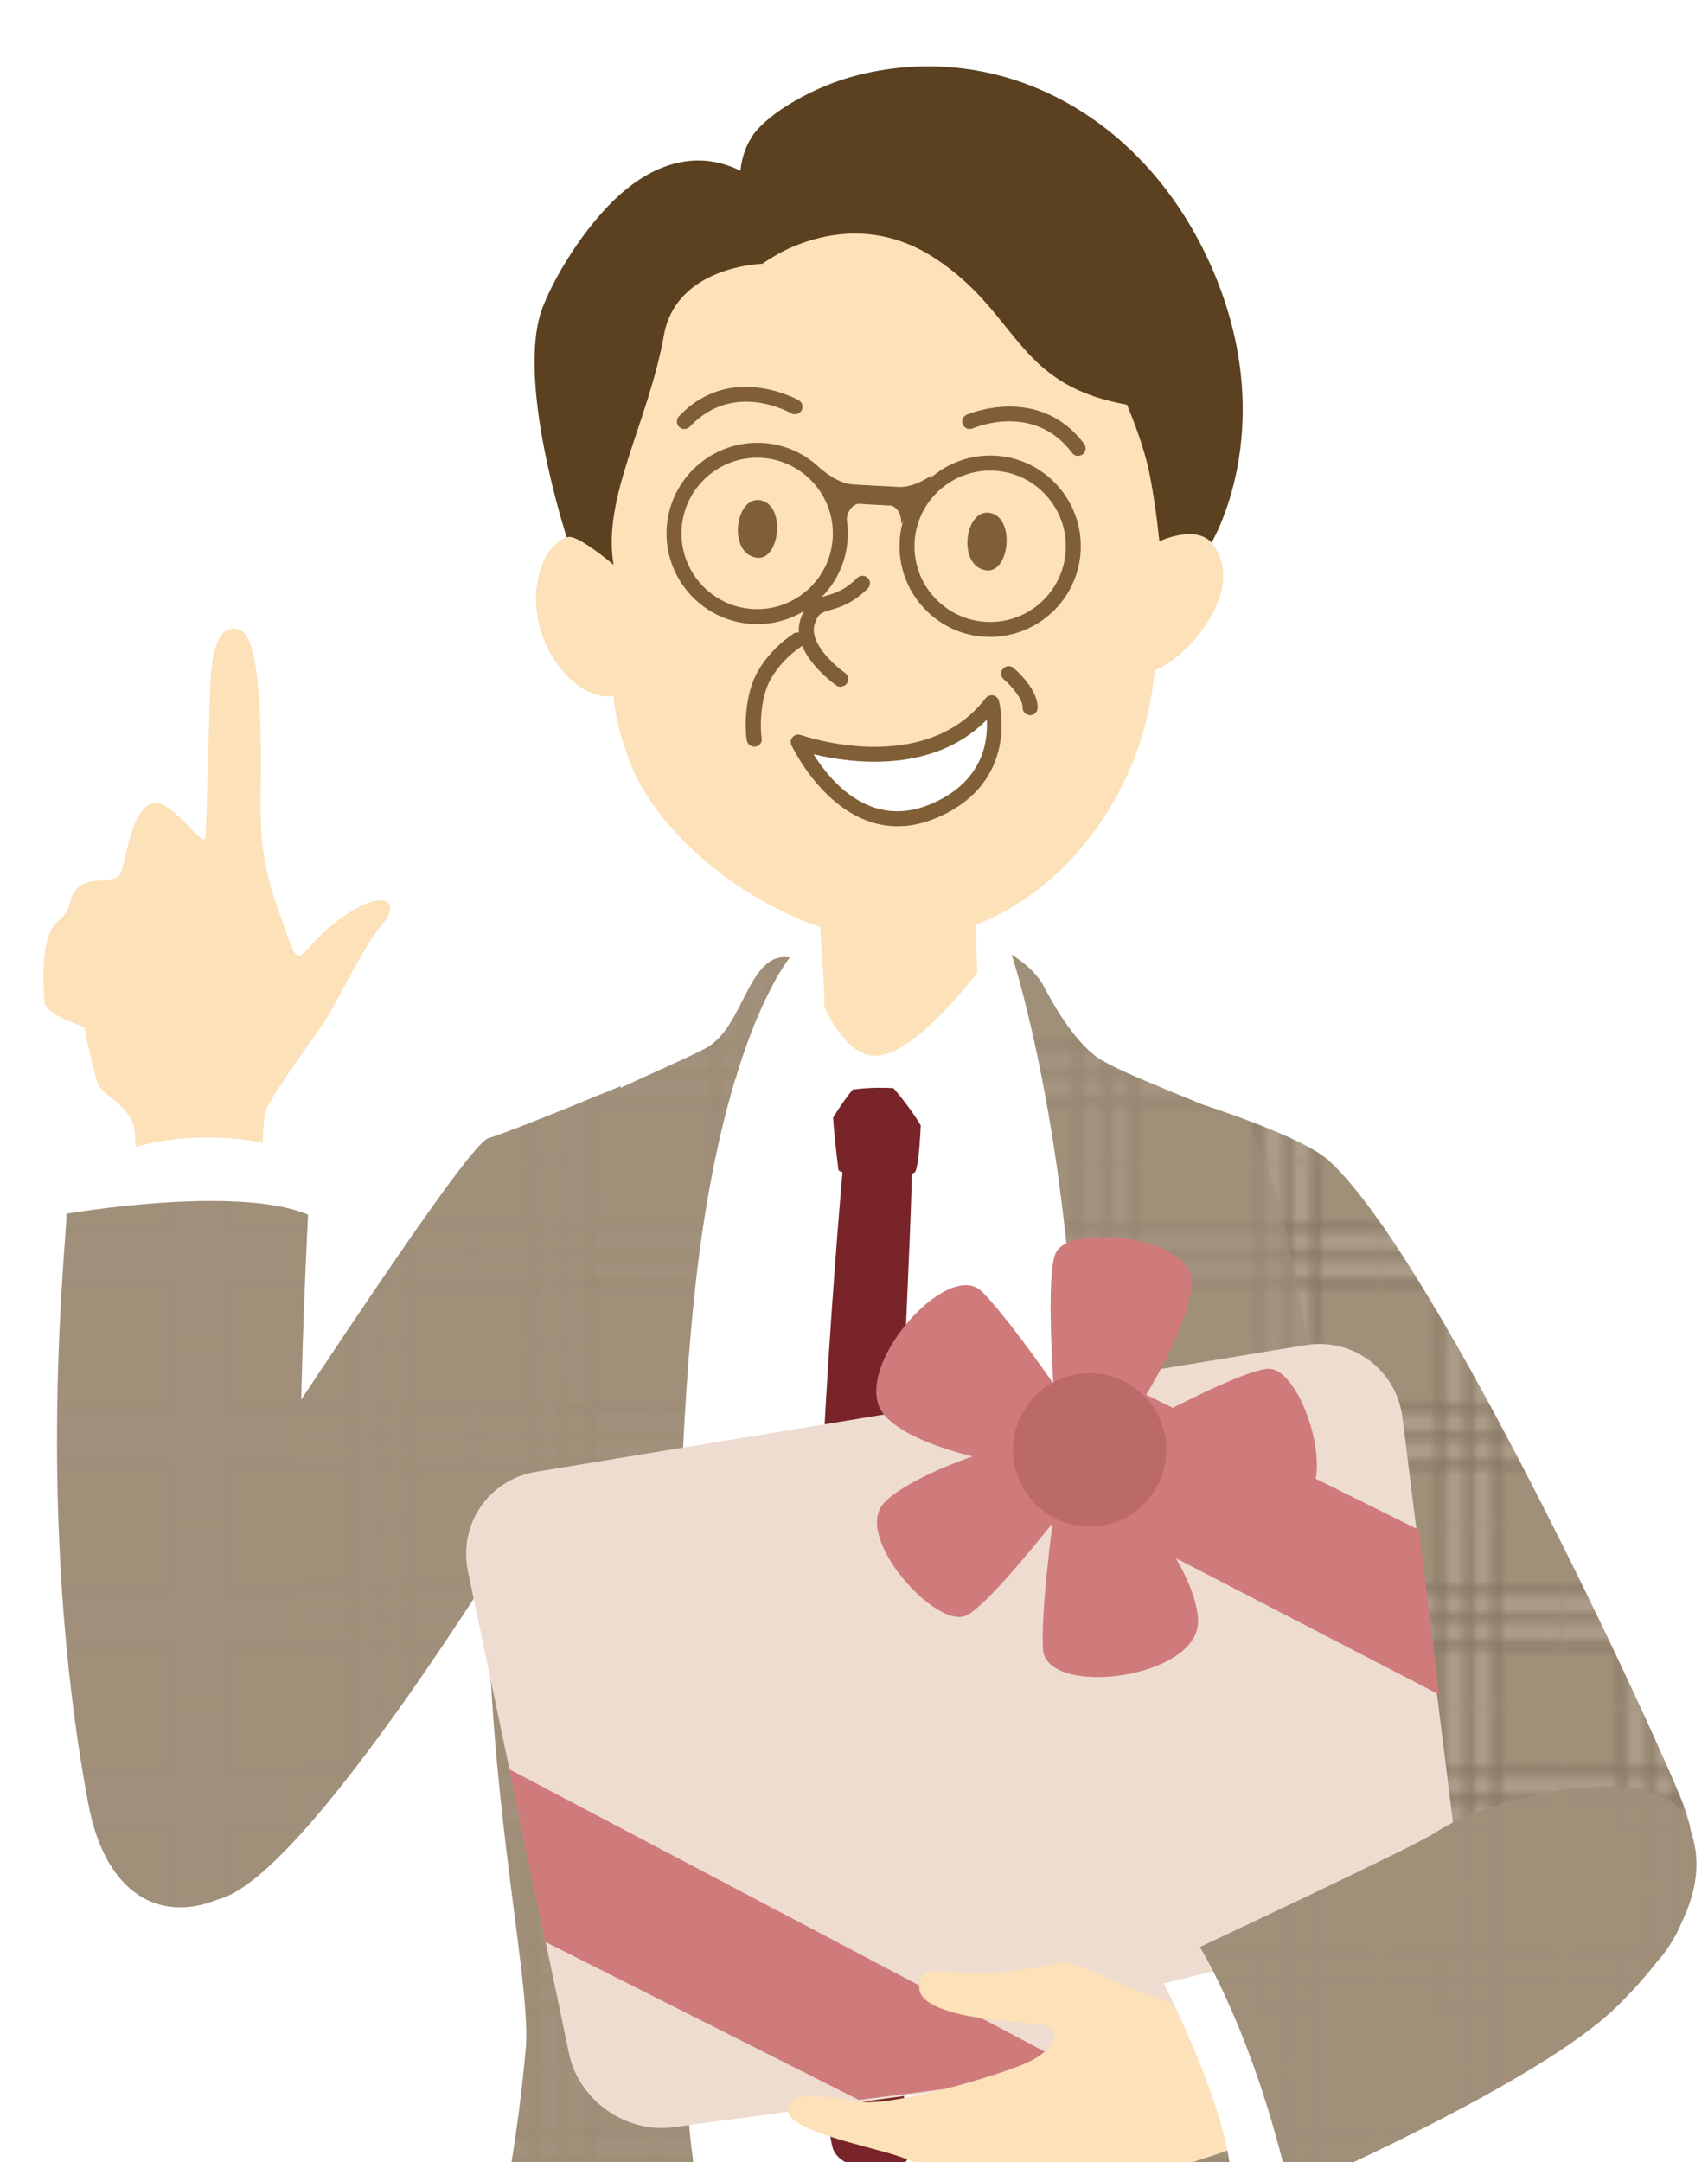 <?xml version="1.0" encoding="UTF-8"?>
<svg id="_レイヤー_2" data-name="レイヤー 2" xmlns="http://www.w3.org/2000/svg" xmlns:xlink="http://www.w3.org/1999/xlink" viewBox="0 0 171.55 217.13">
  <defs>
    <style>
      .cls-1 {
        fill: #815f36;
      }

      .cls-2 {
        fill: #fce1b9;
      }

      .cls-3 {
        opacity: .3;
      }

      .cls-4 {
        fill: #a08f79;
      }

      .cls-5 {
        fill: #fff;
      }

      .cls-6, .cls-7 {
        fill: none;
      }

      .cls-8 {
        fill: #782429;
      }

      .cls-7 {
        stroke: #5f5141;
        stroke-miterlimit: 10;
      }

      .cls-9 {
        clip-path: url(#clippath-1);
      }

      .cls-10 {
        fill: #efdcd0;
      }

      .cls-11 {
        fill: #cf7b7b;
      }

      .cls-12 {
        fill: #bc6969;
      }

      .cls-13 {
        fill: #5b4120;
      }

      .cls-14 {
        fill: url(#_新規パターンスウォッチ_7);
        opacity: .4;
      }

      .cls-15 {
        clip-path: url(#clippath);
      }
    </style>
    <clipPath id="clippath">
      <rect class="cls-6" x="0" y="0" width="171.55" height="217.13" transform="translate(171.55 217.13) rotate(-180)"/>
    </clipPath>
    <pattern id="_新規パターンスウォッチ_7" data-name="新規パターンスウォッチ 7" x="0" y="0" width="25.87" height="25.84" patternTransform="translate(-10053.71 2046.25) rotate(-180) scale(.7 -.7)" patternUnits="userSpaceOnUse" viewBox="0 0 25.87 25.84">
      <g>
        <rect class="cls-6" width="25.87" height="25.84"/>
        <g class="cls-3">
          <rect class="cls-5" x="8.91" y="0" width="8.03" height="25.84"/>
          <polygon class="cls-5" points="0 16.93 0 8.91 25.84 8.91 25.84 16.93 0 16.93"/>
        </g>
        <g>
          <line class="cls-7" x1=".03" y1="8.91" x2="25.87" y2="8.91"/>
          <line class="cls-7" x1=".03" y1="12.87" x2="25.87" y2="12.87"/>
          <line class="cls-7" x1=".03" y1="16.93" x2="25.87" y2="16.93"/>
          <line class="cls-7" x1="8.93" y1="25.84" x2="8.93" y2="0"/>
          <line class="cls-7" x1="12.9" y1="25.84" x2="12.9" y2="0"/>
          <line class="cls-7" x1="16.96" y1="25.84" x2="16.96" y2="0"/>
        </g>
      </g>
    </pattern>
    <clipPath id="clippath-1">
      <path class="cls-6" d="M81.75,116.37c1.59-5.05,5.92-9.26,5.92-9.26,0,0,4.43,4.02,6.3,8.88,1.44,3.75,2.62,73.92,2.49,85.39-.12,11.47,1.25,17.33-5.86,18.95-7.11,1.62-9.85-1.25-10.85-10.1-1-8.85,1.99-93.87,1.99-93.87Z"/>
    </clipPath>
  </defs>
  <g id="_レイヤー_1-2" data-name="レイヤー 1">
    <g class="cls-15">
      <path class="cls-4" d="M169.17,181.48c-1.98-5.44-24.59-54.67-35.64-64.88-2.68-2.48-12.65-5.64-12.65-5.64l6.87,40.51s15.81,30.63,16.57,32.85c1.33,3.83,2.39,13.41,11.97,15.87,9.58,2.46,16.43-8.96,12.87-18.71Z"/>
      <path class="cls-14" d="M169.17,181.48c-1.98-5.44-24.59-54.67-35.64-64.88-2.68-2.48-12.65-5.64-12.65-5.64l6.87,40.51s15.81,30.63,16.57,32.85c1.33,3.83,2.39,13.41,11.97,15.87,9.58,2.46,16.43-8.96,12.87-18.71Z"/>
      <path class="cls-5" d="M80.78,95.3s15.09-7.43,20.19.66c5.1,8.09-1.7,17.05-12.75,18.15-11.05,1.09-7.44-18.8-7.44-18.8Z"/>
      <path class="cls-2" d="M108.84,107.98s-7.37-3.5-9.35-4.96c-1.98-1.46-1.42-11.95-1.13-21.28.28-9.33-14.17-7.29-15.59-1.17-1.42,6.12.28,18.66,0,20.41-.28,1.75-11.34,7.58-14.46,9.91-3.12,2.33,13.89,19.53,31.18,12.54,17.29-7,9.35-15.45,9.35-15.45Z"/>
      <path class="cls-5" d="M104.59,105.8s-10.2,7.77-18.28,7.77c-8.08,0-13.18-6.04-13.18-6.04l-10.63,6.9s-4.25,32.37-4.68,41.86c-.43,9.49,5.1,63.01,4.68,64.3-.43,1.29,31.89,6.47,46.77,3.02,14.88-3.45,16.58-9.49,16.58-9.49,0,0-2.13-59.12-1.7-71.2.43-12.08-7.65-30.21-7.65-30.21l-11.9-6.9Z"/>
      <path class="cls-5" d="M75.47,127s11.88-12.3,12.73-12.74c.85-.44,13.2,15.37,13.2,15.37l5.53-22.74s-5.84-10.9-6.69-11.99c0,0-7.65,11.12-12.32,11.12-4.68,0-7.13-10.71-7.13-10.71,0,0-5.67,8.02-6.52,11.52-.85,3.5-2.41,15.82,1.2,20.19Z"/>
      <path class="cls-4" d="M79.34,96.15s-6.46,7.65-9.31,31.39c-3.53,29.36-1.63,81.76-.5,88.76,1.13,7-5.17,45.71-5.73,46.87s-11.97-6.48-19.2-14.46c-3.19-3.52,5.37-12.27,8.2-42.88.83-9-7.31-37.94-2.06-73.36,1.75-11.83,2.49-17.25,3.91-19,1.42-1.75,12.19-6.12,16.16-8.16,3.97-2.04,4.28-9.86,8.54-9.15Z"/>
      <path class="cls-4" d="M101.61,95.88s4.92,14.68,6.31,39.13c1.56,27.35-3.21,76.04-3.49,79.53-.28,3.5,8.17,44.71,10.72,47.62,2.55,2.92,4.43,3.12,13.21.5,8.79-2.62,13.56-6.04,13.56-9.83,0-3.79-13.82-46.95-13.54-50.44.28-3.5,3.97-55.94,3.4-63.23s-3.92-24.67-7.04-26.42c-3.12-1.75-12.47-4.96-14.74-6.71-2.27-1.75-4.16-5.07-5.15-6.96-.99-1.89-3.26-3.21-3.26-3.21Z"/>
      <g class="cls-9">
        <path class="cls-8" d="M84.79,115.77s-3.13,33.71-2.91,59.88c.21,26.18,1,37.27,1.75,40.03s7.92,2.99,7.64.5c-.29-2.63-1.75-20.31-1.61-38.54.21-26.57,2.06-56.23,1.93-61.41l-6.79-.47Z"/>
        <path class="cls-8" d="M83.65,110.35c-.16,1.5.48,6.45.56,7.11s7.25,1.03,7.72.19c.48-.84.64-6.45.64-7.57,0-1.12-8.76-1.22-8.92.28Z"/>
      </g>
      <path class="cls-14" d="M101.61,95.88s4.92,14.68,6.31,39.13c1.56,27.35-3.21,76.04-3.49,79.53-.28,3.5,8.17,44.71,10.72,47.62,2.55,2.92,4.43,3.12,13.21.5,8.79-2.62,13.56-6.04,13.56-9.83,0-3.79-13.82-46.95-13.54-50.44.28-3.5,3.97-55.94,3.4-63.23s-3.92-24.67-7.04-26.42c-3.12-1.75-12.47-4.96-14.74-6.71-2.27-1.75-4.16-5.07-5.15-6.96-.99-1.89-3.26-3.21-3.26-3.21Z"/>
      <path class="cls-14" d="M79.34,96.15s-6.46,7.65-9.31,31.39c-3.53,29.36-1.63,81.76-.5,88.76,1.13,7-5.17,45.71-5.73,46.87s-11.97-6.48-19.2-14.46c-3.19-3.52,5.37-12.27,8.2-42.88.83-9-7.31-37.94-2.06-73.36,1.75-11.83,2.49-17.25,3.91-19,1.42-1.75,12.19-6.12,16.16-8.16,3.97-2.04,4.28-9.86,8.54-9.15Z"/>
      <path class="cls-2" d="M61.79,57.41c-1.91-5.18-6.94-4.84-7.85,1.3-.91,6.14,4.15,12.08,7.91,11.12,3.77-.96-.06-12.42-.06-12.42Z"/>
      <path class="cls-2" d="M112.5,57.79c.93-2.83,4.99-8.67,9.26-3.19,4.27,5.48-5.12,14.17-7.33,12.77-2.21-1.4-1.93-9.58-1.93-9.58Z"/>
      <path class="cls-2" d="M84.06,14.85c-3.46.19-7.13,3.53-10.77,5.67-7.34,4.31-13.78,10.71-12.65,25.41,1.68,22-.44,22.72,2.74,30.88,3.18,8.16,15.18,17.14,25.55,17.56,14.15.57,25-12,26.82-25.21,1.05-7.6,1.62-14.53,1.05-20.37-.42-4.33-3.29-7.85-3.72-13.33-1.01-12.89-16.14-21.3-29.03-20.61Z"/>
      <path class="cls-13" d="M121.69,54.47s6.8-11.19.35-26.82c-6.46-15.63-21.11-23.79-35.83-20.12-4.46,1.11-8.99,3.81-10.53,5.97-3.53,4.96.88,12.99.88,12.99,0,0,21.38-15.53,34.61,9.81,1.14,2.18,3.55,7.34,4.35,11.58.66,3.5.92,6.48.92,6.48,0,0,3.56-1.71,5.24.12Z"/>
      <path class="cls-13" d="M76.56,26.48s8.38-6.42,17.34-.55c8.96,5.87,7.9,13.42,21.13,14.98,0,0,8.19-10.36-3.79-16.68-11.98-6.32-28.7-10.18-34.67,2.26Z"/>
      <path class="cls-13" d="M75.47,17.79c-4-2.62-8.37-2.07-12.29.99-3.83,2.99-7.23,8.43-8.64,11.99-2.86,7.21,2.39,23.21,2.39,23.21.81-.58,4.7,2.74,4.7,2.74-1.19-6.72,3.48-14.27,5.05-23.05,1.24-6.97,9.88-7.18,9.88-7.18l-1.09-8.69Z"/>
      <path class="cls-1" d="M84.5,68.97c-.17.01-.34-.03-.49-.13-.19-.13-4.65-3.3-3.63-6.58.57-1.85,1.62-2.15,2.62-2.44.85-.25,1.82-.52,3.1-1.78.29-.29.77-.29,1.06,0,.29.3.29.77,0,1.06-1.55,1.52-2.81,1.89-3.74,2.15-.92.27-1.27.37-1.6,1.44-.58,1.86,2.01,4.16,3.06,4.89.34.24.42.71.18,1.05-.14.19-.34.3-.56.32Z"/>
      <path class="cls-5" d="M80.18,74.52s12.79,4.64,19.42-3.95c0,0,2.17,7.53-5.88,10.89-8.72,3.64-13.54-6.94-13.54-6.94Z"/>
      <path class="cls-1" d="M90.8,82.95c-7.26.54-11.26-8.03-11.31-8.12-.12-.28-.07-.6.13-.82.2-.22.52-.3.81-.2.12.04,12.36,4.35,18.57-3.7.17-.22.46-.33.74-.28.28.05.5.26.58.53.02.08,2.26,8.22-6.32,11.8-1.13.47-2.2.72-3.21.8ZM81.71,75.74c1.65,2.65,5.66,7.55,11.72,5.03,5.28-2.2,5.82-6.28,5.68-8.49-5.46,5.54-13.78,4.33-17.4,3.46Z"/>
      <path class="cls-1" d="M68.79,43.08c-.2.02-.41-.05-.57-.2-.3-.28-.32-.76-.03-1.07,5.18-5.5,11.98-1.65,12.04-1.61.36.21.48.67.27,1.03-.21.36-.67.48-1.03.28-.24-.14-5.84-3.28-10.19,1.34-.13.14-.31.22-.49.23Z"/>
      <path class="cls-1" d="M108.34,45.78c-.25.02-.5-.09-.66-.3-3.81-5.07-9.73-2.56-9.98-2.46-.38.17-.83,0-.99-.39-.17-.38,0-.82.39-.99.07-.03,7.25-3.11,11.79,2.93.25.33.18.81-.15,1.05-.12.09-.26.14-.4.15Z"/>
      <path class="cls-1" d="M76.28,50.22c-2.46-.31-3.19,5.42-.25,5.79,2.34.29,2.94-5.45.25-5.79Z"/>
      <path class="cls-1" d="M99.33,51.49c-2.46-.31-3.19,5.42-.25,5.79,2.34.29,2.94-5.45.25-5.79Z"/>
      <path class="cls-1" d="M75.81,74.98c-.37.03-.71-.22-.79-.59-.21-.97-.26-4.23.85-6.5,1.29-2.66,3.75-4.2,3.85-4.27.36-.22.82-.11,1.04.24.22.35.11.82-.24,1.04-.02.01-2.2,1.39-3.29,3.65-.93,1.91-.87,4.85-.73,5.53.09.41-.17.81-.58.89-.03,0-.07.01-.1.01Z"/>
      <path class="cls-1" d="M103.52,71.82s-.07,0-.1,0c-.42-.02-.73-.38-.71-.79.04-.78-1.08-2.11-1.89-2.81-.32-.27-.35-.75-.08-1.06.27-.32.75-.35,1.06-.08.26.22,2.52,2.21,2.41,4.04-.02.38-.32.68-.7.71Z"/>
      <path class="cls-1" d="M76.74,62.65c-.39.03-.79.03-1.19.01-5.01-.28-8.87-4.58-8.59-9.59.28-5.01,4.58-8.85,9.59-8.59,2.43.13,4.66,1.21,6.28,3.02,1.62,1.81,2.44,4.15,2.31,6.57-.13,2.43-1.21,4.66-3.02,6.28-1.51,1.35-3.39,2.15-5.38,2.3ZM75.47,45.99c-1.66.12-3.23.79-4.49,1.92-1.51,1.35-2.41,3.21-2.52,5.24-.23,4.18,2.98,7.78,7.17,8.01,2.03.11,3.97-.57,5.49-1.93,1.51-1.35,2.41-3.22,2.52-5.24h0c.11-2.03-.57-3.97-1.93-5.49-1.35-1.51-3.22-2.41-5.24-2.52-.34-.02-.67-.02-1,0Z"/>
      <path class="cls-1" d="M100.14,63.94c-.39.03-.79.03-1.19.01-2.43-.13-4.66-1.21-6.28-3.02-1.62-1.81-2.44-4.15-2.31-6.58.28-5.01,4.58-8.86,9.59-8.59,2.43.13,4.66,1.21,6.28,3.02,1.62,1.81,2.44,4.15,2.31,6.57-.13,2.43-1.21,4.66-3.02,6.28-1.51,1.35-3.39,2.15-5.38,2.3ZM98.88,47.28c-3.75.28-6.81,3.31-7.02,7.16-.11,2.03.57,3.98,1.93,5.49,1.35,1.51,3.22,2.41,5.24,2.52,2.02.11,3.97-.57,5.49-1.93,1.51-1.35,2.41-3.22,2.52-5.24h0c.11-2.03-.57-3.97-1.93-5.49-1.35-1.51-3.21-2.41-5.24-2.52-.33-.02-.66-.02-.99,0Z"/>
      <path class="cls-1" d="M90.25,48.9c-1.09-.06-1.57-.09-1.77-.1,0,0-.06,0-.14,0-.34-.02-1.35-.07-2.66-.15-1.62-.09-3.22-1.57-3.22-1.57l2.56,5.25c.08-1.51,1.14-1.74,1.14-1.74l2.08.12h.14s1.19.07,1.19.07c0,0,1.03.35.94,1.85l3.12-4.94s-1.76,1.3-3.38,1.21Z"/>
      <path class="cls-4" d="M21.29,190.82c8.8-.43,33.16-41.22,33.16-41.22l7.91-40.54s-10.49,4.37-13.32,5.25c-2.83.87-31.58,46.32-33.45,47.89-6.43,5.42-6.22,29.19,5.7,28.61Z"/>
      <path class="cls-14" d="M21.29,190.82c8.8-.43,33.16-41.22,33.16-41.22l7.91-40.54s-10.49,4.37-13.32,5.25c-2.83.87-31.58,46.32-33.45,47.89-6.43,5.42-6.22,29.19,5.7,28.61Z"/>
      <path class="cls-2" d="M26.1,126.69c.21-.72.03-13.65.59-15.17s5.61-8.45,6.22-9.42c.62-.97,3.58-7.02,5.45-9.23,1.87-2.22.4-3.34-2.68-1.59-3.08,1.75-4.47,3.88-5.34,4.55s-1.27-1.41-2.4-4.5c-1.12-3.09-1.76-5.93-1.77-10.19,0-4.26.43-17.04-2.12-17.9-2.55-.86-2.81,3.55-2.92,5.48s-.37,13.71-.48,15.29c-.12,1.58-3.33-3.97-5.42-3.31-2.09.66-2.6,5.92-3.14,7.03s-3.2.22-4.35,1.49c-1.15,1.28-.21,1.9-1.97,3.34-1.76,1.44-1.42,6.5-1.3,8.03.12,1.53,4.03,2.33,4.04,2.68s.98,4.78,1.38,5.7c.41.92,2.76,1.94,3.47,3.84.71,1.89-.16,15.43-.16,15.43l12.89-1.54Z"/>
      <path class="cls-5" d="M28.38,124.41l1.49-8.11c.17-1.51-13.21-4.27-21.2,1.09l1.02,9.96,18.68-2.93Z"/>
      <path class="cls-4" d="M24.13,189.54c-6.16,4.05-13.27,2.31-15.28-8.49-5.45-29.27-2.09-56.96-2.17-59.16,0,0,17.04-2.95,24.26.09,0,0-1.63,31-.28,42.3,2.1,17.66-2.41,22.55-6.53,25.26Z"/>
      <path class="cls-14" d="M24.13,189.54c-6.16,4.05-13.27,2.31-15.28-8.49-5.45-29.27-2.09-56.96-2.17-59.16,0,0,17.04-2.95,24.26.09,0,0-1.63,31-.28,42.3,2.1,17.66-2.41,22.55-6.53,25.26Z"/>
      <g>
        <path class="cls-10" d="M147.32,194.02c.6,4.78-2.82,9.22-7.6,9.87l-72.09,9.73c-4.78.64-9.49-2.69-10.48-7.4l-10.15-48.42c-.99-4.72,2.09-9.22,6.85-10l77.28-12.72c4.76-.78,9.13,2.49,9.73,7.27l6.45,51.67Z"/>
        <polygon class="cls-11" points="89.76 141.8 111.4 138.21 142.51 153.63 144.56 170.18 89.76 141.8"/>
        <polygon class="cls-11" points="108.71 208.02 86.26 210.88 54.76 195 51.15 177.67 108.71 208.02"/>
        <path class="cls-11" d="M109.35,144.13s-7.21-10.91-10.72-14.42c-3.51-3.51-13.64,8.18-9.74,12.47s17.34,5.65,18.9,5.65,2.14-2.53,1.56-3.7Z"/>
        <path class="cls-11" d="M106.43,147.45s-1.75-18.71-.39-21.63c1.36-2.92,13.06-1.75,13.64,2.53s-8.96,21.63-13.25,19.1Z"/>
        <path class="cls-11" d="M106.43,147.69s-1.94,12.94-1.68,17.89c.26,4.95,15.62,3.04,15.58-2.76s-9.12-15.8-10.27-16.84-3.29.45-3.64,1.71Z"/>
        <path class="cls-11" d="M111.17,145.92s-11.21,15.08-14.18,16.34-10.88-7.43-8.45-11.01,21.13-10.09,22.62-5.34Z"/>
        <path class="cls-11" d="M107.9,146.65s16.36-9.24,19.58-9.19c3.23.05,6.93,11.2,3.26,13.49-3.67,2.28-23.41.65-22.84-4.29Z"/>
        <circle class="cls-12" cx="109.45" cy="145.6" r="7.7"/>
      </g>
      <path class="cls-2" d="M125.94,203.66s-8.5-2.25-14.42-4.9c-5.92-2.65-3.65-1.5-10.07-.8-6.41.71-9.17-1.27-9.12,1.67.05,2.94,9.44,3.44,12.01,3.64,2.58.2,1.92,2.58-1.48,4-3.41,1.43-12.8,4.08-16.08,3.82-3.28-.26-6.95-1.52-7.59.61-.63,2.13,7.72,3.76,10.71,4.72,2.99.96,6.84,2.96,11.22,4.28,4.38,1.31,24.17-4.91,27.15-6.85,2.98-1.95-2.33-10.21-2.33-10.21Z"/>
      <path class="cls-5" d="M123.35,197.57l-6.46,1.62s7.12,13.76,6.8,20.86l8.98-4.24s-2.89-13.01-9.32-18.24Z"/>
      <path class="cls-4" d="M129.55,220.05c-3.57-15.78-9.04-24.53-9.04-24.53,0,0,21.78-10.19,23.68-11.5,5.22-3.59,21.83-7.4,24.94-1.68,2.76,5.07,1.2,11.44-6.81,19.23-8,7.8-32.78,18.47-32.78,18.47"/>
      <path class="cls-14" d="M129.55,220.05c-3.57-15.78-9.04-24.53-9.04-24.53,0,0,21.78-10.19,23.68-11.5,5.22-3.59,21.83-7.4,24.94-1.68,2.76,5.07,1.2,11.44-6.81,19.23-8,7.8-32.78,18.47-32.78,18.47"/>
    </g>
  </g>
</svg>